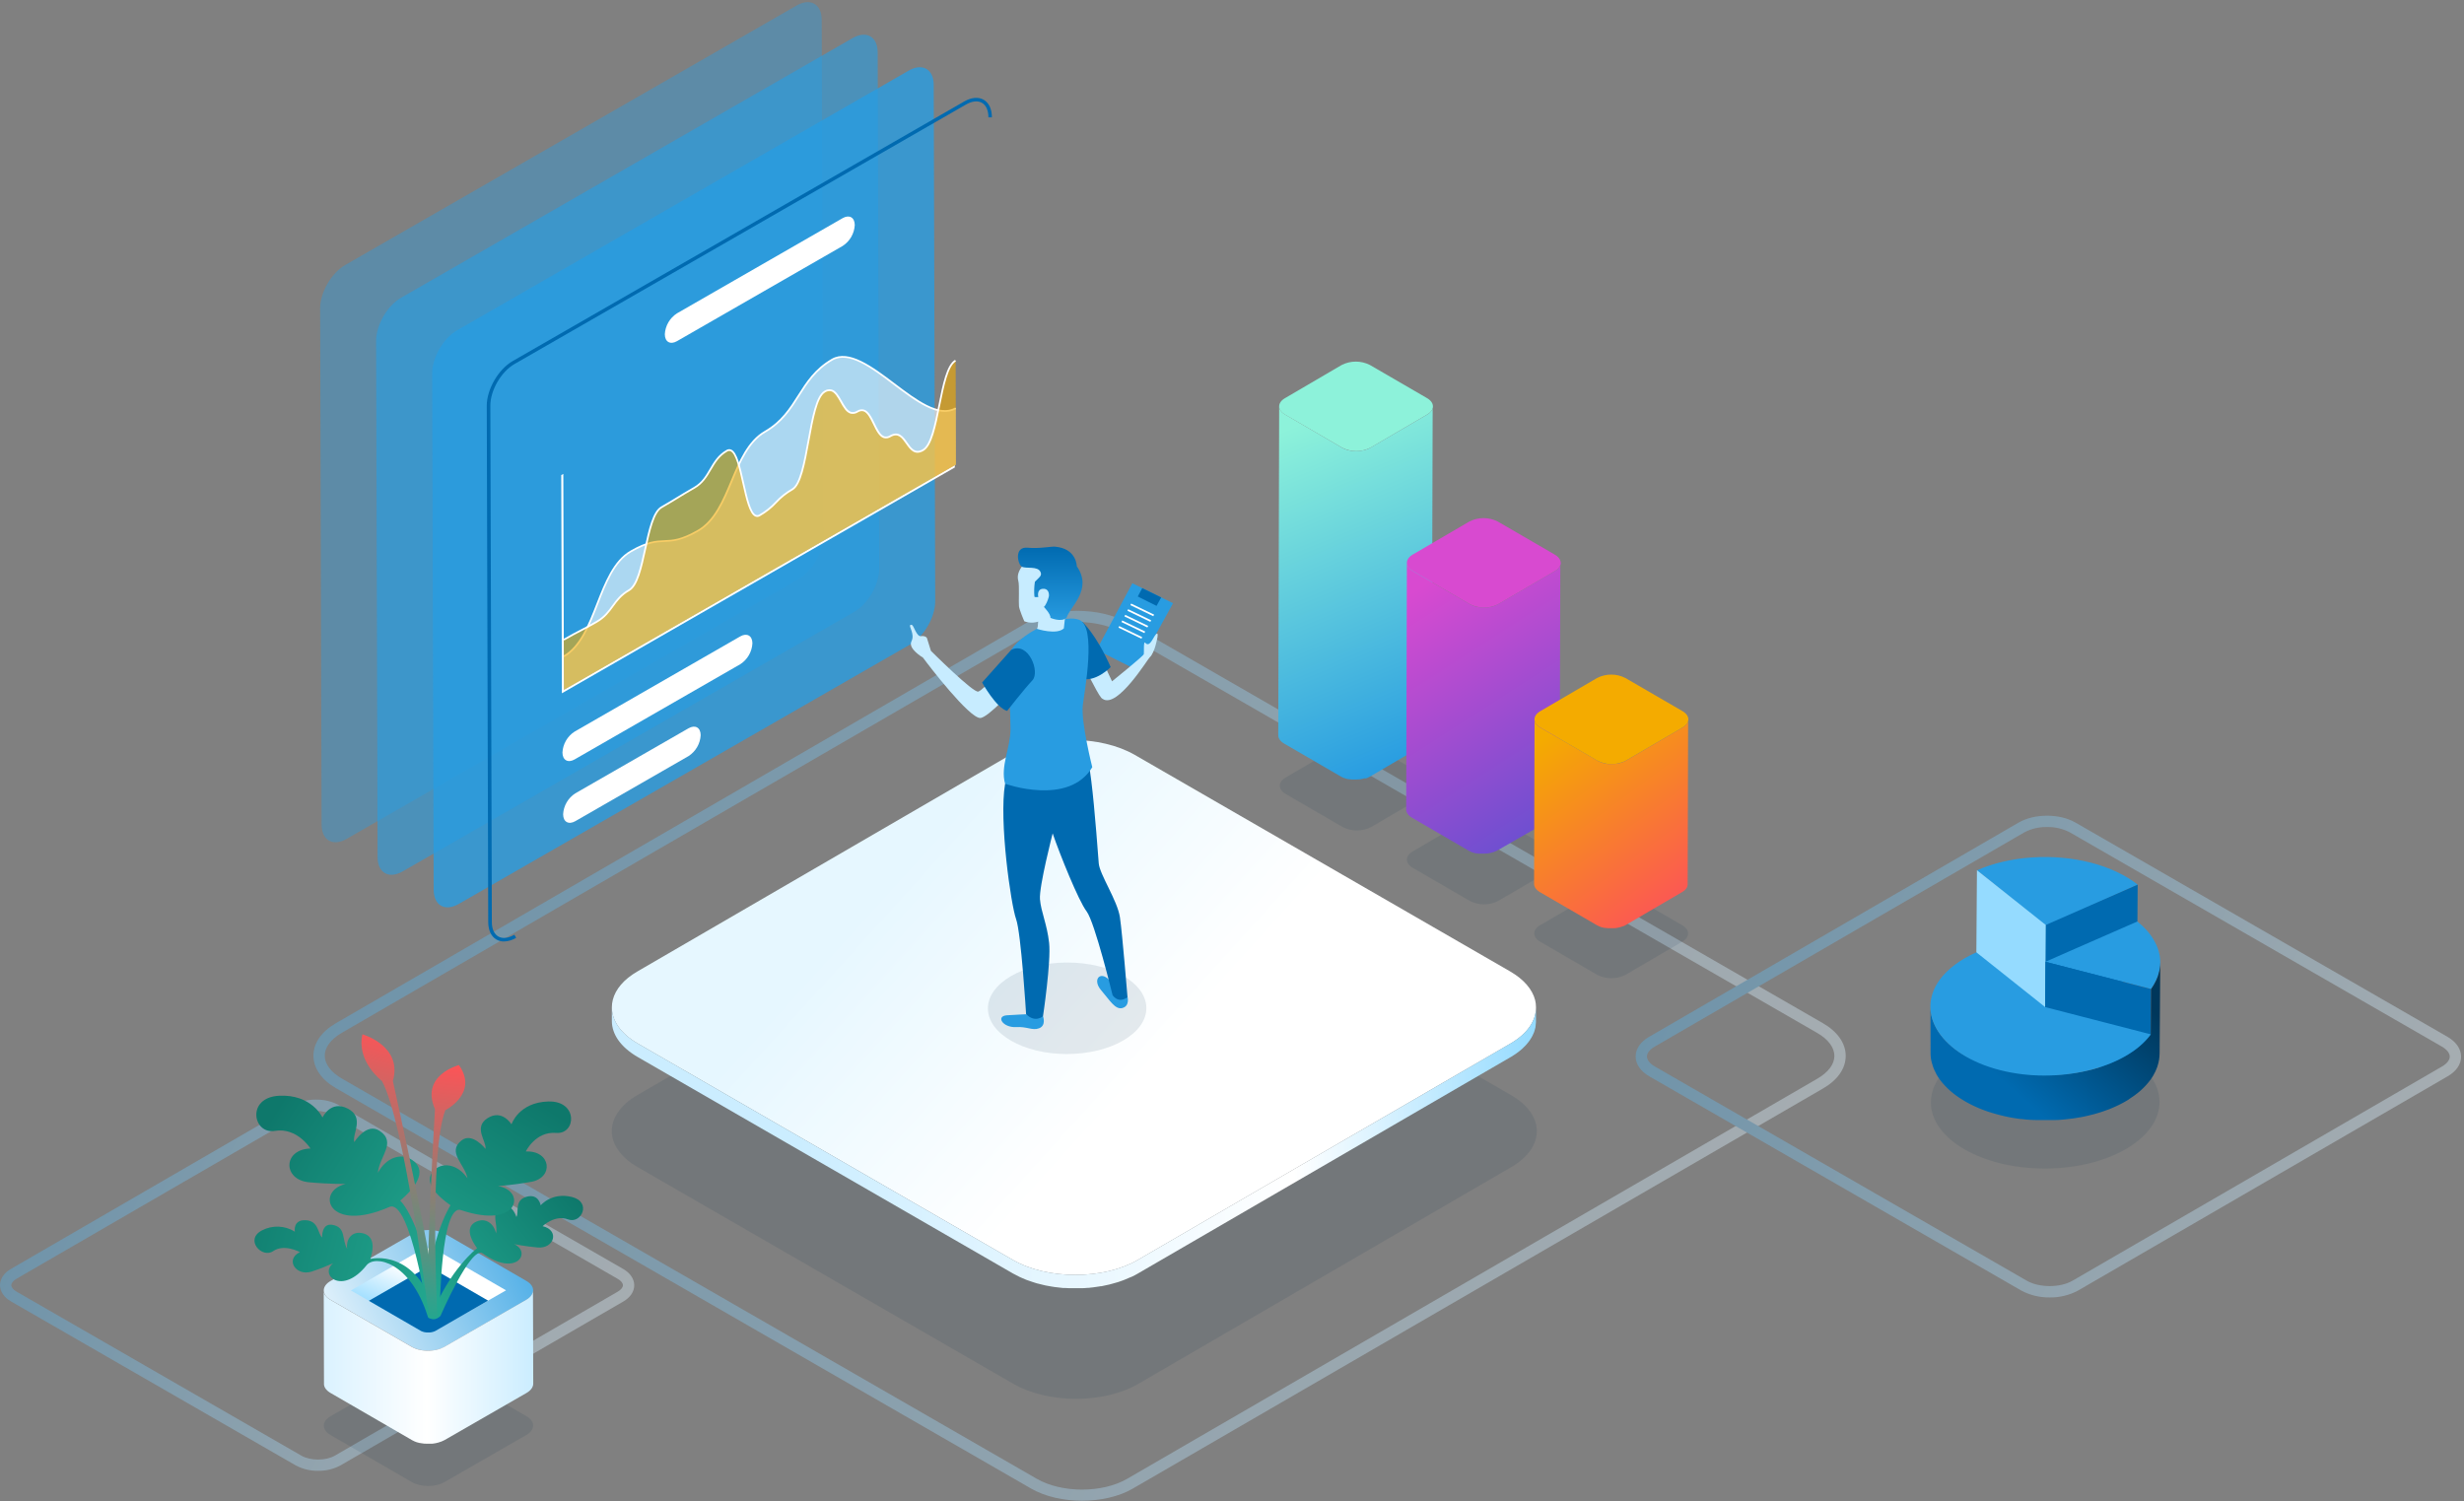 <?xml version="1.0" encoding="UTF-8"?>
<svg width="586px" height="357px" viewBox="0 0 586 357" version="1.1" xmlns="http://www.w3.org/2000/svg" xmlns:xlink="http://www.w3.org/1999/xlink">
    <rect x="0" y="0" width="586" height="357" fill="#808080" stroke="none"/>
    <!-- Generator: sketchtool 60 (101010) - https://sketch.com -->
    <title>5BAFA27A-E2C3-4E37-A390-E9E70E3C72FA</title>
    <desc>Created with sketchtool.</desc>
    <defs>
        <linearGradient x1="118.787%" y1="69.545%" x2="-27.335%" y2="29.121%" id="linearGradient-1">
            <stop stop-color="#FFFFFF" offset="0%"></stop>
            <stop stop-color="#289CE1" offset="100%"></stop>
        </linearGradient>
        <linearGradient x1="118.787%" y1="69.737%" x2="-27.335%" y2="28.915%" id="linearGradient-2">
            <stop stop-color="#FFFFFF" offset="0%"></stop>
            <stop stop-color="#289CE1" offset="100%"></stop>
        </linearGradient>
        <linearGradient x1="118.787%" y1="69.852%" x2="-27.335%" y2="28.793%" id="linearGradient-3">
            <stop stop-color="#FFFFFF" offset="0%"></stop>
            <stop stop-color="#289CE1" offset="100%"></stop>
        </linearGradient>
        <linearGradient x1="8.435%" y1="27.126%" x2="61.349%" y2="55.325%" id="linearGradient-4">
            <stop stop-color="#E6F7FF" offset="0%"></stop>
            <stop stop-color="#E6F7FF" offset="31.714%"></stop>
            <stop stop-color="#FFFFFF" offset="100%"></stop>
        </linearGradient>
        <linearGradient x1="19.997%" y1="49.941%" x2="99.983%" y2="49.941%" id="linearGradient-5">
            <stop stop-color="#CBEDFF" offset="0%"></stop>
            <stop stop-color="#FFFFFF" offset="67.33%"></stop>
            <stop stop-color="#95DBFF" offset="100%"></stop>
        </linearGradient>
        <linearGradient x1="7.662%" y1="25.065%" x2="69.996%" y2="73.515%" id="linearGradient-6">
            <stop stop-color="#00375B" offset="0%"></stop>
            <stop stop-color="#006AB0" offset="100%"></stop>
        </linearGradient>
        <linearGradient x1="118.787%" y1="69.28%" x2="-27.335%" y2="29.403%" id="linearGradient-7">
            <stop stop-color="#FFFFFF" offset="0%"></stop>
            <stop stop-color="#289CE1" offset="100%"></stop>
        </linearGradient>
        <linearGradient x1="45.68%" y1="37.476%" x2="77.089%" y2="79.292%" id="linearGradient-8">
            <stop stop-color="#FFFFFF" offset="0%"></stop>
            <stop stop-color="#95DBFF" offset="100%"></stop>
        </linearGradient>
        <linearGradient x1="0%" y1="49.941%" x2="99.983%" y2="49.941%" id="linearGradient-9">
            <stop stop-color="#CBEDFF" offset="0%"></stop>
            <stop stop-color="#FFFFFF" offset="50.864%"></stop>
            <stop stop-color="#DAF2FF" offset="100%"></stop>
        </linearGradient>
        <linearGradient x1="16.001%" y1="92.203%" x2="100.795%" y2="28.545%" id="linearGradient-10">
            <stop stop-color="#22A78F" offset="0%"></stop>
            <stop stop-color="#0E786B" offset="100%"></stop>
        </linearGradient>
        <linearGradient x1="0%" y1="17.509%" x2="100%" y2="82.491%" id="linearGradient-11">
            <stop stop-color="#0E786B" offset="0%"></stop>
            <stop stop-color="#22A78F" offset="100%"></stop>
        </linearGradient>
        <linearGradient x1="0%" y1="62.297%" x2="124.7%" y2="43.748%" id="linearGradient-12">
            <stop stop-color="#22A78F" offset="0%"></stop>
            <stop stop-color="#0E786B" offset="100%"></stop>
        </linearGradient>
        <linearGradient x1="27.27%" y1="0%" x2="72.73%" y2="100%" id="linearGradient-13">
            <stop stop-color="#0E786B" offset="0%"></stop>
            <stop stop-color="#22A78F" offset="100%"></stop>
        </linearGradient>
        <linearGradient x1="48.905%" y1="0%" x2="51.095%" y2="100%" id="linearGradient-14">
            <stop stop-color="#FC5457" offset="0%"></stop>
            <stop stop-color="#22A78F" offset="100%"></stop>
        </linearGradient>
        <linearGradient x1="46.348%" y1="0%" x2="53.652%" y2="100%" id="linearGradient-15">
            <stop stop-color="#FC5457" offset="0%"></stop>
            <stop stop-color="#22A78F" offset="100%"></stop>
        </linearGradient>
        <linearGradient x1="41.42%" y1="0%" x2="58.58%" y2="100%" id="linearGradient-16">
            <stop stop-color="#8DF2DA" offset="0%"></stop>
            <stop stop-color="#289CE1" offset="100%"></stop>
        </linearGradient>
        <linearGradient x1="33.752%" y1="0%" x2="67.964%" y2="100%" id="linearGradient-17">
            <stop stop-color="#D84AD0" offset="0%"></stop>
            <stop stop-color="#6C4FD0" offset="100%"></stop>
        </linearGradient>
        <linearGradient x1="22.724%" y1="0%" x2="77.276%" y2="100%" id="linearGradient-18">
            <stop stop-color="#F4AB00" offset="0%"></stop>
            <stop stop-color="#FC5457" offset="100%"></stop>
        </linearGradient>
        <linearGradient x1="51.213%" y1="100%" x2="51.213%" y2="0%" id="linearGradient-19">
            <stop stop-color="#289CE1" offset="0%"></stop>
            <stop stop-color="#006AB0" offset="100%"></stop>
        </linearGradient>
    </defs>
    <g id="Illustration-Audit" stroke="none" stroke-width="1" fill="none" fill-rule="evenodd">
        <g id="Sync-Homepage" transform="translate(-54, -1140)">
            <g id="How-We-Help" transform="translate(1, 1063)">
                <g id="illustration_homepage_2" transform="translate(53, 77)">
                    <g id="line" transform="translate(0, 145)" fill-rule="nonzero" opacity="0.4">
                        <g id="Group" transform="translate(74.376, 0)" fill="url(#linearGradient-1)">
                            <path d="M182.966,211.927 C178.583,211.927 174.211,210.966 170.858,209.039 L5.603,113.86 C2.101,111.841 0.17,109.077 0.165,106.081 C0.16,103.086 2.065,100.353 5.526,98.344 L169.705,3.165 C176.354,-0.688 187.215,-0.694 193.91,3.165 L359.139,98.339 C362.641,100.358 364.573,103.117 364.578,106.117 C364.583,109.118 362.678,111.851 359.217,113.86 L195.038,209.039 C191.716,210.966 187.344,211.927 182.966,211.927 Z M181.797,2.923 C177.909,2.923 174.021,3.776 171.07,5.492 L6.88,100.666 C4.305,102.172 2.858,104.093 2.858,106.076 C2.858,108.059 4.316,110.012 6.953,111.532 L172.208,206.712 C178.151,210.134 187.781,210.134 193.683,206.712 L357.862,111.532 C360.437,110.027 361.89,108.106 361.884,106.123 C361.879,104.139 360.427,102.182 357.795,100.666 L192.54,5.487 C189.569,3.776 185.675,2.923 181.797,2.923 Z" id="Shape"></path>
                        </g>
                        <g id="Group" transform="translate(388.827, 48.917)" fill="url(#linearGradient-2)">
                            <path d="M98.647,114.657 C96.279,114.696 93.94,114.128 91.854,113.007 L3.397,62.063 C1.337,60.871 0.173,59.196 0.173,57.362 C0.173,55.528 1.301,53.868 3.356,52.681 L91.231,1.732 C95.027,-0.467 100.985,-0.467 104.801,1.732 L193.254,52.676 C195.314,53.873 196.473,55.543 196.478,57.382 C196.483,59.222 195.35,60.871 193.295,62.063 L105.419,113.007 C103.342,114.129 101.009,114.697 98.647,114.657 Z M98.014,2.78 C96.126,2.738 94.259,3.178 92.591,4.059 L4.71,55.004 C3.536,55.682 2.866,56.545 2.866,57.357 C2.866,58.168 3.551,59.052 4.746,59.735 L93.198,110.68 C96.155,112.386 101.129,112.386 104.065,110.68 L191.941,59.735 C193.115,59.057 193.784,58.194 193.784,57.377 C193.784,56.56 193.099,55.687 191.904,54.999 L103.452,4.059 C101.776,3.179 99.903,2.738 98.009,2.78 L98.014,2.78 Z" id="Shape"></path>
                        </g>
                        <g id="Group" transform="translate(0, 116.147)" fill="url(#linearGradient-3)">
                            <path d="M75.665,88.665 C73.797,88.697 71.953,88.25 70.309,87.365 L2.627,48.386 C0.958,47.425 0,46.012 0,44.512 C0,43.012 0.942,41.615 2.575,40.659 L69.835,1.675 C72.827,-0.062 77.524,-0.062 80.531,1.675 L148.214,40.659 C149.882,41.62 150.835,43.028 150.84,44.533 C150.845,46.038 149.898,47.43 148.265,48.386 L81.005,87.365 C79.367,88.25 77.527,88.698 75.665,88.665 Z M75.191,3.083 C73.801,3.053 72.426,3.375 71.194,4.018 L3.945,42.981 C3.152,43.444 2.693,44.009 2.693,44.523 C2.693,45.036 3.162,45.607 3.971,46.064 L71.653,85.048 C73.831,86.302 77.493,86.302 79.651,85.048 L146.895,46.069 C147.688,45.607 148.147,45.041 148.147,44.528 C148.147,44.014 147.678,43.444 146.864,42.986 L79.187,4.002 C77.954,3.365 76.579,3.048 75.191,3.083 L75.191,3.083 Z" id="Shape"></path>
                        </g>
                    </g>
                    <g id="flat" transform="translate(145, 176)">
                        <path d="M214.303,84.42 C222.545,89.161 222.545,96.851 214.401,101.592 L125.697,153.139 C117.532,157.88 104.251,157.88 96.029,153.139 L6.697,101.612 C-1.545,96.872 -1.545,89.186 6.599,84.44 L95.329,32.944 C103.499,28.198 116.78,28.198 125.002,32.944 L214.303,84.42 Z" id="Path" fill="#002C48" opacity="0.1"></path>
                        <path d="M220.294,63.541 L220.294,63.768 C220.248,66.825 218.234,69.868 214.215,72.189 L125.568,123.665 C117.403,128.405 104.128,128.395 95.916,123.665 L6.697,72.189 C2.576,69.811 0.515,66.686 0.515,63.567 C0.515,62.961 0.594,62.357 0.747,61.77 C1.381,59.305 3.323,56.932 6.609,55.032 L95.257,3.557 C103.422,-1.179 116.687,-1.189 124.909,3.557 L214.138,55.032 C217.461,56.952 219.444,59.351 220.088,61.843 C220.228,62.398 220.297,62.969 220.294,63.541 Z" id="Path" fill="url(#linearGradient-4)"></path>
                        <path d="M214.215,72.189 L125.568,123.665 C117.403,128.405 104.128,128.395 95.916,123.665 L6.697,72.189 C2.576,69.811 0.515,66.686 0.515,63.567 L0.515,66.831 C0.515,69.96 2.576,73.033 6.697,75.417 L95.932,126.892 C96.447,127.175 96.962,127.438 97.477,127.69 C97.652,127.777 97.838,127.849 98.018,127.932 C98.327,128.066 98.636,128.21 98.966,128.338 C99.012,128.338 99.079,128.38 99.136,128.405 L99.496,128.534 C99.908,128.689 100.336,128.833 100.769,128.966 C100.913,129.018 101.057,129.064 101.212,129.105 L101.511,129.203 C101.686,129.25 101.871,129.28 102.026,129.332 C102.458,129.44 102.896,129.553 103.329,129.651 L103.685,129.733 C103.855,129.775 104.03,129.79 104.2,129.826 L105.307,130.022 C105.462,130.022 105.606,130.078 105.761,130.094 C105.915,130.109 106.09,130.125 106.25,130.15 C106.6,130.197 106.945,130.233 107.28,130.269 L107.795,130.325 C107.95,130.325 108.11,130.325 108.264,130.325 C108.62,130.325 108.97,130.367 109.325,130.382 C109.506,130.382 109.681,130.382 109.866,130.382 L110.242,130.382 C110.629,130.382 111.01,130.382 111.396,130.382 C111.587,130.382 111.783,130.382 111.968,130.382 C112.154,130.382 112.19,130.382 112.303,130.382 C112.777,130.382 113.246,130.331 113.72,130.295 C113.915,130.295 114.106,130.295 114.292,130.253 L114.559,130.222 L114.987,130.176 C115.476,130.109 115.961,130.047 116.435,129.965 C116.553,129.965 116.677,129.934 116.795,129.908 L116.965,129.908 C117.192,129.857 117.418,129.8 117.64,129.759 L118.799,129.512 C119.077,129.445 119.35,129.368 119.623,129.286 C119.984,129.188 120.345,129.095 120.7,128.982 L120.932,128.915 C121.359,128.781 121.787,128.627 122.204,128.467 C122.263,128.439 122.323,128.415 122.385,128.395 C122.843,128.215 123.286,128.024 123.729,127.824 L124.152,127.659 C124.636,127.436 125.109,127.188 125.568,126.918 L214.221,75.442 L214.478,75.298 C214.854,75.072 215.21,74.83 215.55,74.598 L215.715,74.475 C216.101,74.197 216.467,73.914 216.796,73.625 C216.845,73.579 216.897,73.536 216.951,73.497 C217.002,73.44 217.08,73.383 217.131,73.332 C217.399,73.085 217.646,72.817 217.888,72.57 L218.028,72.41 C218.162,72.246 218.311,72.096 218.429,71.932 C218.548,71.767 218.625,71.674 218.713,71.546 C218.744,71.499 218.785,71.458 218.816,71.412 C218.983,71.177 219.136,70.933 219.274,70.681 C219.326,70.599 219.362,70.516 219.403,70.439 C219.444,70.362 219.46,70.331 219.485,70.285 C219.614,70.022 219.733,69.77 219.841,69.487 C219.841,69.425 219.877,69.358 219.903,69.296 L219.949,69.152 C220.04,68.877 220.116,68.597 220.176,68.313 L220.176,68.143 C220.176,68.097 220.176,68.05 220.202,67.994 C220.249,67.701 220.278,67.405 220.289,67.108 L220.289,63.793 C220.248,66.825 218.218,69.868 214.215,72.189 Z" id="Path" fill="url(#linearGradient-5)"></path>
                    </g>
                    <g id="graph2-copy" transform="translate(486.266, 241.326) scale(-1, 1) translate(-486.266, -241.326) translate(458.766, 203.826)">
                        <g id="Group" opacity="0.1" transform="translate(0, 42.253)" fill="#002C48">
                            <ellipse id="Oval" transform="translate(27.364, 16.065) rotate(-89.84) translate(-27.364, -16.065) " cx="27.364" cy="16.065" rx="15.78" ry="27.189"></ellipse>
                        </g>
                        <g id="Group" transform="translate(5.371, 0)">
                            <path d="M38.228,3.159 L21.858,16.435 L0.005,6.563 C2.836,4.344 6.639,2.508 11.117,1.351 C20.072,-0.96 30.431,-0.272 38.228,3.159 Z" id="Path" fill="#289CE1"></path>
                            <polygon id="Path" fill="#95DBFF" points="38.228 3.147 38.385 24.776 21.641 38.087 21.641 16.337"></polygon>
                            <polygon id="Path" fill="#006AB0" points="21.858 16.163 22.016 37.787 0.159 28.203 0.002 6.575"></polygon>
                        </g>
                        <g id="Group" transform="translate(0, 15.253)">
                            <path d="M27.304,9.669 L2.195,16.149 C1.971,15.822 1.746,15.49 1.541,15.154 C1.478,15.051 1.435,14.945 1.372,14.842 C1.242,14.605 1.112,14.372 1.001,14.139 L0.883,13.855 C0.777,13.606 0.666,13.357 0.575,13.105 C0.552,13.049 0.544,12.99 0.52,12.931 C-0.032,11.303 -0.145,9.558 0.193,7.872 C0.213,7.778 0.244,7.679 0.268,7.58 C0.307,7.398 0.355,7.221 0.406,7.039 C0.457,6.857 0.512,6.703 0.572,6.534 C0.607,6.435 0.642,6.332 0.682,6.234 C1.395,4.468 2.469,2.871 3.835,1.546 L4.229,1.151 C4.34,1.045 4.458,0.938 4.58,0.831 C4.864,0.579 5.148,0.326 5.455,0.085 L21.833,7.256 L27.304,9.669 Z" id="Path" fill="#289CE1"></path>
                            <polygon id="Path" fill="#006AB0" points="27.304 9.673 27.461 31.297 2.353 37.774 2.195 16.149"></polygon>
                        </g>
                        <g id="Group" transform="translate(0, 22.509)">
                            <path d="M54.651,12.937 C54.651,13.004 54.651,13.067 54.651,13.134 C54.651,13.201 54.651,13.328 54.651,13.426 C54.651,13.45 54.651,13.478 54.651,13.501 C54.651,13.62 54.651,13.742 54.627,13.861 L54.627,13.948 C54.627,14.042 54.608,14.137 54.596,14.232 L54.596,14.335 C54.596,14.445 54.564,14.556 54.545,14.666 C54.545,14.666 54.545,14.666 54.545,14.698 C54.525,14.816 54.501,14.939 54.474,15.057 L54.45,15.16 C54.43,15.255 54.407,15.345 54.383,15.44 L54.359,15.531 C54.328,15.654 54.296,15.772 54.261,15.89 L54.237,15.954 L54.143,16.25 L54.107,16.352 L53.977,16.704 L53.977,16.704 C53.93,16.828 53.878,16.95 53.823,17.071 L53.784,17.166 C53.737,17.273 53.685,17.375 53.638,17.478 C53.627,17.498 53.618,17.519 53.61,17.541 C53.551,17.66 53.488,17.778 53.425,17.896 C53.409,17.923 53.395,17.951 53.382,17.979 C53.311,18.11 53.24,18.236 53.165,18.374 C53.164,18.384 53.164,18.393 53.165,18.402 C53.086,18.532 53.007,18.663 52.921,18.797 L52.869,18.884 C52.783,19.01 52.7,19.14 52.609,19.279 L52.566,19.338 C52.483,19.456 52.4,19.575 52.31,19.689 L52.258,19.76 L52.164,19.883 L52.053,20.021 C52.022,20.064 51.986,20.104 51.955,20.143 C51.923,20.183 51.88,20.238 51.841,20.282 L51.738,20.404 L51.62,20.542 L51.513,20.665 L51.391,20.799 L51.281,20.917 L51.155,21.052 L51.04,21.17 L50.914,21.304 L50.796,21.423 L50.662,21.553 L50.54,21.672 L50.426,21.778 L50.031,22.146 L49.956,22.213 C49.815,22.339 49.669,22.461 49.519,22.608 L49.519,22.608 C49.369,22.73 49.219,22.852 49.066,22.971 L48.995,23.026 L48.53,23.374 L48.439,23.441 C48.281,23.555 48.12,23.67 47.954,23.78 L47.883,23.828 C47.718,23.942 47.552,24.053 47.379,24.163 L47.347,24.163 L46.815,24.495 C46.784,24.516 46.751,24.534 46.716,24.55 C46.543,24.657 46.366,24.76 46.184,24.862 L46.035,24.945 L45.826,25.064 L45.648,25.159 L45.329,25.273 L45.152,25.364 L44.931,25.478 L44.754,25.569 L44.541,25.668 L44.363,25.755 L44.131,25.865 L43.949,25.948 L43.705,26.059 L43.528,26.138 L43.264,26.252 L43.102,26.323 L42.798,26.45 C42.754,26.466 42.711,26.484 42.668,26.505 L42.18,26.699 L42.034,26.754 L41.675,26.888 L41.502,26.951 L41.151,27.078 L40.985,27.133 L40.508,27.295 L40.469,27.295 L39.945,27.461 L39.783,27.512 L39.389,27.627 L39.2,27.678 L38.806,27.789 L38.632,27.836 L38.08,27.982 L37.383,28.156 L37.15,28.207 L36.677,28.318 L36.445,28.365 L35.837,28.491 L35.609,28.539 L34.821,28.685 L34.777,28.685 L34.013,28.807 L33.772,28.843 L33.149,28.93 L32.932,28.957 L32.42,29.021 L32.211,29.044 L31.494,29.119 L31.356,29.119 L30.784,29.222 L30.532,29.222 L30.063,29.254 L29.756,29.254 L29.381,29.273 L29.07,29.273 L28.676,29.273 L28.36,29.273 L27.966,29.273 L26.33,29.273 L25.975,29.273 L25.66,29.273 L25.305,29.273 L24.99,29.273 L24.635,29.254 L24.32,29.254 L23.957,29.226 L23.65,29.222 L23.283,29.194 L22.984,29.167 L22.59,29.127 L22.302,29.1 L21.908,29.056 L21.636,29.025 L21.041,28.946 L20.958,28.946 L20.288,28.847 L20.079,28.815 L19.622,28.736 L19.365,28.693 L18.971,28.618 L18.727,28.57 L18.254,28.48 L18.002,28.424 L17.529,28.322 L17.304,28.27 L16.693,28.128 L16.618,28.128 L15.94,27.954 L15.786,27.911 L15.116,27.721 L14.939,27.67 C14.683,27.595 14.43,27.516 14.178,27.433 L14.036,27.39 L13.402,27.129 L13.228,27.07 C12.98,26.983 12.735,26.892 12.495,26.801 L12.022,26.62 L11.939,26.588 L11.545,26.422 L11.395,26.359 L11.033,26.205 L10.91,26.15 L10.441,25.94 L10.347,25.897 L9.972,25.719 L9.834,25.652 L9.48,25.474 L9.373,25.419 C9.223,25.344 9.074,25.269 8.928,25.19 L8.829,25.135 L8.486,24.949 L8.352,24.874 L8.017,24.677 L7.923,24.622 C7.781,24.543 7.643,24.456 7.529,24.373 L7.43,24.31 L7.115,24.108 L6.989,24.029 L6.665,23.812 L6.586,23.761 L6.192,23.488 L6.094,23.417 L5.806,23.208 C5.77,23.177 5.731,23.148 5.692,23.121 L5.388,22.88 L5.325,22.833 L4.974,22.54 L4.88,22.461 L4.624,22.24 L4.521,22.146 L4.229,21.881 L4.19,21.841 L3.871,21.533 L3.784,21.447 L3.555,21.21 L3.465,21.115 L3.189,20.815 L3.153,20.791 C3.059,20.684 2.964,20.574 2.873,20.463 L2.795,20.369 L2.594,20.139 L2.515,20.041 C2.436,19.934 2.353,19.828 2.274,19.717 L2.195,8.913 C1.971,8.565 1.746,8.233 1.541,7.898 C1.478,7.795 1.435,7.689 1.372,7.586 C1.242,7.349 1.112,7.116 1.001,6.883 L0.883,6.599 C0.777,6.35 0.666,6.101 0.575,5.848 C0.552,5.793 0.544,5.734 0.52,5.675 C0.27,4.927 0.109,4.153 0.039,3.368 C0.016,3.108 0.004,2.851 -6.38378239e-16,2.579 L0.158,24.207 C0.169,25.256 0.345,26.296 0.678,27.291 C0.702,27.346 0.709,27.405 0.733,27.465 C0.824,27.717 0.93,27.966 1.041,28.215 C1.08,28.306 1.115,28.405 1.159,28.495 C1.269,28.732 1.399,28.965 1.529,29.198 C1.592,29.305 1.636,29.408 1.699,29.514 C1.762,29.621 1.904,29.846 2.014,30.012 C2.125,30.178 2.235,30.343 2.353,30.505 L2.365,30.505 L2.605,30.825 L2.684,30.924 L2.885,31.173 L2.964,31.268 C3.055,31.378 3.149,31.489 3.244,31.595 L3.264,31.619 C3.354,31.722 3.445,31.82 3.54,31.919 L3.63,32.014 L3.859,32.251 L3.946,32.338 C4.048,32.446 4.154,32.548 4.265,32.646 L4.304,32.685 L4.596,32.954 L4.698,33.045 L4.955,33.27 L5.049,33.349 C5.164,33.447 5.282,33.542 5.4,33.637 L5.459,33.684 L5.771,33.925 L5.881,34.012 L6.169,34.225 L6.267,34.296 C6.393,34.387 6.519,34.478 6.661,34.565 L6.74,34.616 L7.063,34.833 L7.186,34.916 L7.489,35.145 L7.584,35.205 L8.002,35.457 L8.092,35.513 L8.431,35.706 L8.565,35.781 L8.912,35.971 L9.007,36.022 L9.452,36.255 L9.559,36.31 L9.909,36.484 L10.051,36.551 L10.426,36.729 L10.52,36.772 L10.989,36.982 L11.108,37.037 L11.474,37.191 L11.624,37.254 L12.018,37.42 L12.097,37.452 L12.531,37.621 L12.57,37.621 C12.81,37.716 13.055,37.803 13.303,37.89 L13.477,37.949 L14.123,38.166 L14.261,38.214 L15.026,38.447 L15.203,38.498 C15.428,38.565 15.648,38.628 15.873,38.688 L15.976,38.719 L16.027,38.719 L16.705,38.893 L16.78,38.913 L17.391,39.059 L17.615,39.106 L18.088,39.213 L18.341,39.264 L18.813,39.359 L18.971,39.39 L19.058,39.39 L19.452,39.462 L19.708,39.509 L20.165,39.584 L20.374,39.616 L21.044,39.714 L21.135,39.714 L21.718,39.793 L21.758,39.793 L21.994,39.821 L22.389,39.864 L22.676,39.896 L23.051,39.931 L23.35,39.959 L23.717,39.991 L24.02,40.014 L24.387,40.038 L24.482,40.038 L24.702,40.038 L25.057,40.058 L25.372,40.058 L25.727,40.058 L26.042,40.058 L26.397,40.058 L26.717,40.058 L28.072,40.058 L28.467,40.058 L28.782,40.058 L29.176,40.058 L29.487,40.058 L29.882,40.038 L30.083,40.038 L30.185,40.038 L30.654,40.006 L30.906,40.006 C31.104,40.006 31.301,39.975 31.494,39.959 L31.628,39.959 L32.322,39.884 L32.527,39.86 L33.043,39.801 L33.118,39.801 L33.26,39.801 L33.882,39.714 L34.119,39.679 L34.907,39.556 L34.947,39.556 C35.215,39.513 35.483,39.462 35.735,39.41 L35.964,39.363 L36.571,39.24 L36.716,39.209 L36.803,39.189 L37.28,39.082 L37.509,39.027 C37.741,38.972 37.974,38.917 38.206,38.853 L38.758,38.707 L38.928,38.66 L39.322,38.553 L39.511,38.498 L39.905,38.383 L40.067,38.332 L40.591,38.166 L40.631,38.166 L41.107,38.004 L41.269,37.945 L41.624,37.819 L41.797,37.756 L42.156,37.621 L42.302,37.566 L42.791,37.373 L42.791,37.373 L42.905,37.325 L43.216,37.195 L43.378,37.124 L43.642,37.009 L43.815,36.934 L44.064,36.82 L44.241,36.737 L44.474,36.626 L44.655,36.539 L44.884,36.429 L45.061,36.338 L45.282,36.227 L45.459,36.133 L45.672,36.018 L45.845,35.927 L46.058,35.809 L46.165,35.75 L46.208,35.726 C46.389,35.623 46.567,35.521 46.74,35.414 L46.839,35.355 C47.016,35.248 47.197,35.137 47.371,35.023 L47.402,35.003 L47.907,34.671 L47.978,34.624 L48.463,34.281 L48.553,34.213 L49.018,33.866 L49.085,33.811 C49.239,33.692 49.393,33.57 49.539,33.447 L49.539,33.447 C49.688,33.325 49.834,33.199 49.976,33.072 L50.051,33.009 C50.189,32.887 50.323,32.764 50.445,32.638 L50.481,32.606 L50.56,32.531 L50.682,32.413 L50.816,32.282 L50.934,32.164 L51.06,32.034 L51.174,31.911 L51.301,31.781 C51.336,31.737 51.375,31.698 51.411,31.658 C51.446,31.619 51.494,31.568 51.533,31.524 L51.64,31.402 L51.758,31.268 C51.79,31.225 51.824,31.184 51.86,31.145 C51.9,31.098 51.935,31.05 51.975,31.007 C52.014,30.963 52.042,30.924 52.073,30.884 L52.184,30.742 L52.278,30.62 C52.287,30.612 52.294,30.603 52.298,30.592 L52.329,30.553 L52.586,30.197 L52.629,30.138 C52.72,30.012 52.802,29.885 52.889,29.743 L52.94,29.66 C53.027,29.53 53.106,29.396 53.185,29.265 L53.185,29.238 C53.258,29.111 53.329,28.98 53.398,28.843 C53.408,28.827 53.417,28.809 53.425,28.792 C53.426,28.781 53.426,28.77 53.425,28.76 C53.488,28.642 53.547,28.519 53.606,28.401 L53.638,28.341 C53.685,28.239 53.737,28.132 53.78,28.029 C53.796,27.997 53.81,27.964 53.823,27.931 C53.878,27.808 53.93,27.69 53.977,27.567 L53.977,27.544 C54.02,27.425 54.064,27.311 54.103,27.192 C54.111,27.177 54.118,27.161 54.123,27.145 C54.123,27.145 54.123,27.109 54.123,27.094 L54.217,26.797 C54.226,26.776 54.232,26.753 54.237,26.73 C54.277,26.612 54.308,26.493 54.34,26.375 L54.363,26.28 C54.387,26.189 54.411,26.094 54.43,26 L54.454,25.901 C54.481,25.779 54.505,25.66 54.525,25.538 L54.525,25.538 C54.523,25.53 54.523,25.522 54.525,25.514 C54.525,25.403 54.56,25.293 54.576,25.182 L54.576,25.076 C54.576,24.981 54.6,24.89 54.608,24.795 L54.608,24.704 L54.631,24.345 C54.631,24.321 54.631,24.294 54.631,24.27 C54.631,24.171 54.631,24.077 54.631,23.978 L54.631,23.78 L54.651,12.937 Z" id="Path" fill="url(#linearGradient-6)"></path>
                            <path d="M52.475,6.713 C58.388,14.84 51.955,24.606 38.183,28.16 C24.411,31.714 8.155,27.792 2.263,19.666 L27.367,13.189 L43.74,0.158 C47.576,1.876 50.591,4.127 52.475,6.713 Z" id="Path" fill="#289CE1"></path>
                        </g>
                    </g>
                    <g id="plant2" transform="translate(99.5, 300) scale(-1, 1) translate(-99.5, -300) translate(60, 246)">
                        <path d="M60.389,58.667 C62.525,59.894 62.538,61.892 60.413,63.122 L41.037,74.336 C38.915,75.566 35.452,75.566 33.313,74.336 L13.811,63.122 C11.672,61.892 11.662,59.894 13.787,58.667 L33.163,47.453 C35.285,46.226 38.744,46.223 40.887,47.453 L60.389,58.667 Z" id="Path" fill="url(#linearGradient-7)"></path>
                        <path d="M55.541,60.91 L51.273,63.374 L38.84,70.574 C38.319,70.815 37.749,70.931 37.175,70.914 C36.596,70.938 36.02,70.821 35.496,70.574 L22.917,63.333 L18.652,60.886 L35.37,51.211 C36.439,50.763 37.645,50.763 38.714,51.211 L55.541,60.91 Z" id="Path" fill="url(#linearGradient-8)"></path>
                        <path d="M51.273,63.374 L38.84,70.574 C38.319,70.815 37.749,70.931 37.175,70.914 C36.596,70.938 36.02,70.821 35.496,70.574 L22.917,63.333 L35.353,56.135 C36.422,55.687 37.628,55.687 38.697,56.135 L51.273,63.374 Z" id="Path" fill="#006AB0"></path>
                        <g id="Group" opacity="0.1" transform="translate(11.941, 78.499)" fill="#002C48">
                            <path d="M48.448,12.332 C50.583,13.562 50.597,15.56 48.471,16.791 L29.096,28.005 C26.974,29.235 23.511,29.235 21.372,28.005 L1.87,16.791 C-0.27,15.557 -0.28,13.562 1.846,12.332 L21.221,1.118 C23.344,-0.112 26.803,-0.112 28.946,1.118 L48.448,12.332 Z" id="Path"></path>
                        </g>
                        <path d="M62.013,61.07 C62.016,61.126 62.016,61.183 62.013,61.24 C62.013,61.287 61.989,61.335 61.975,61.379 C61.962,61.423 61.948,61.488 61.931,61.542 C61.914,61.596 61.894,61.63 61.873,61.674 C61.85,61.733 61.824,61.789 61.795,61.844 C61.771,61.885 61.747,61.926 61.72,61.967 C61.692,62.008 61.638,62.092 61.593,62.154 L61.505,62.266 C61.432,62.353 61.354,62.435 61.273,62.514 L61.18,62.602 L61.017,62.738 L60.863,62.86 C60.802,62.905 60.734,62.945 60.669,62.99 L60.461,63.122 L41.082,74.336 C40.916,74.433 40.745,74.519 40.57,74.595 L40.413,74.663 C40.273,74.72 40.13,74.775 39.986,74.822 L39.826,74.877 C39.734,74.907 39.642,74.931 39.546,74.958 L39.331,75.016 L39.031,75.08 L38.823,75.121 C38.618,75.155 38.41,75.186 38.202,75.206 L38.007,75.223 C37.885,75.223 37.762,75.244 37.639,75.247 L37.4,75.247 L37.103,75.247 L36.851,75.247 L36.575,75.23 L36.322,75.21 L36.049,75.179 L35.803,75.145 C35.708,75.131 35.612,75.114 35.517,75.094 L35.288,75.05 L34.947,74.965 L34.763,74.917 C34.562,74.86 34.367,74.792 34.176,74.72 L34.098,74.686 C33.844,74.59 33.598,74.477 33.361,74.346 L13.855,63.132 C12.781,62.514 12.242,61.702 12.245,60.889 L12.18,83.06 C12.18,83.872 12.716,84.684 13.794,85.302 L33.296,96.517 C33.535,96.646 33.782,96.759 34.036,96.856 L34.084,96.877 L34.115,96.877 C34.302,96.952 34.497,97.016 34.698,97.074 L34.746,97.091 L34.886,97.125 L35.227,97.206 L35.319,97.23 L35.455,97.254 L35.745,97.302 C35.784,97.31 35.822,97.317 35.861,97.322 L35.991,97.339 L36.261,97.369 L36.39,97.369 L36.513,97.369 L36.793,97.369 L36.929,97.369 L37.492,97.369 L37.578,97.369 L37.949,97.346 C37.997,97.346 38.048,97.346 38.096,97.346 L38.144,97.346 C38.352,97.322 38.56,97.295 38.765,97.257 L38.796,97.257 L38.97,97.22 L39.236,97.189 L39.454,97.132 L39.734,97.053 L39.795,97.053 L39.891,97.016 C40.038,96.965 40.181,96.914 40.317,96.856 L40.474,96.788 C40.651,96.712 40.823,96.626 40.989,96.53 L60.389,85.296 L60.457,85.258 L60.597,85.163 C60.665,85.122 60.73,85.078 60.792,85.034 L60.945,84.912 C61.003,84.867 61.061,84.823 61.112,84.776 L61.146,84.748 L61.201,84.687 C61.284,84.61 61.361,84.527 61.433,84.439 C61.452,84.423 61.469,84.405 61.484,84.385 L61.522,84.33 C61.569,84.269 61.61,84.205 61.651,84.14 C61.692,84.076 61.689,84.089 61.702,84.062 C61.711,84.049 61.717,84.035 61.723,84.021 C61.754,83.963 61.778,83.906 61.805,83.851 C61.832,83.797 61.836,83.783 61.849,83.753 L61.849,83.719 C61.868,83.665 61.884,83.611 61.897,83.556 C61.897,83.518 61.921,83.481 61.928,83.444 C61.934,83.406 61.928,83.444 61.928,83.416 C61.928,83.389 61.928,83.301 61.948,83.243 C61.969,83.185 61.948,83.172 61.948,83.134 L61.948,83.083 L62.01,60.913 C62.014,60.965 62.015,61.017 62.013,61.07 L62.013,61.07 Z" id="Path" fill="url(#linearGradient-9)"></path>
                        <path d="M34.19,66.85 C34.19,66.85 35.459,68.576 37.158,67.288 C37.158,67.288 41.385,38.869 46.404,41.061 C61.041,47.453 64.029,37.323 56.81,35.583 C56.81,35.583 60.713,35.637 65.531,35.182 C71.774,34.597 71.774,27.366 65.162,27.155 C65.162,27.155 68.332,22.082 73.63,22.965 C78.86,23.839 80.471,15.041 72.671,14.612 C64.872,14.184 62.3,19.781 62.3,19.781 C62.3,19.781 60.362,15.55 56.274,17.671 C52.187,19.791 55.305,23.686 54.742,25.623 C54.742,25.623 51.842,20.909 48.744,22.941 C44.555,25.691 48.857,29.16 49.116,32.922 C47.12,29.201 43.681,28.345 41.436,29.612 C38.222,31.423 38.154,34.71 43.825,39.559 C43.825,39.559 39.052,43.382 34.19,66.85 Z" id="Path" fill="url(#linearGradient-10)"></path>
                        <path d="M36.336,66.945 C36.336,66.945 35.384,68.124 34.19,66.85 C34.19,66.85 26.95,50.124 24.207,52.095 C16.209,57.834 12.504,51.843 16.701,49.906 C16.701,49.906 14.272,50.403 11.174,50.691 C7.165,51.069 5.861,46.556 9.959,45.628 C9.959,45.628 7.056,42.831 3.9,44.014 C0.744,45.196 -1.812,39.871 2.996,38.682 C7.803,37.493 10.413,40.677 10.413,40.677 C10.413,40.677 10.856,37.799 13.797,38.638 C16.738,39.477 15.503,42.291 16.186,43.436 C16.186,43.436 17.148,40.14 19.451,41.057 C22.569,42.277 20.505,44.959 21.027,47.344 C21.6,44.778 23.596,43.834 25.23,44.36 C27.571,45.112 28.209,47.164 25.537,50.868 C25.548,50.848 32.265,56.071 36.336,66.945 Z" id="Path" fill="url(#linearGradient-11)"></path>
                        <path d="M35.217,66.582 C35.217,66.582 36.82,68.508 37.315,66.959 C41.45,54.011 49.833,52.428 51.822,54.922 C57.622,62.191 63.176,57.23 59.771,54.446 C61.421,55.187 63.107,55.843 64.824,56.411 C68.56,57.648 71.307,53.58 67.677,51.799 C67.677,51.799 71.399,49.736 74.046,51.565 C76.694,53.393 80.921,48.819 76.687,46.624 C74.215,45.337 71.243,45.453 68.881,46.93 C68.881,46.93 69.403,44.061 66.298,44.211 C63.193,44.36 63.453,47.361 62.398,48.309 C62.398,48.309 62.562,44.928 60.044,45.295 C56.633,45.791 57.735,48.826 56.445,51.007 C56.742,48.411 55.131,47.065 53.374,47.215 C50.87,47.429 49.577,49.254 50.921,53.417 C50.942,53.427 40.017,50.586 35.217,66.582 Z" id="Path" fill="url(#linearGradient-12)"></path>
                        <path d="M37.209,66.174 C37.209,66.174 35.268,67.4 34.388,65.253 C34.388,65.253 34.145,40.187 29.365,41.805 C15.428,46.512 13.852,37.126 20.566,36.093 C20.566,36.093 17.035,35.855 12.719,35.094 C7.165,34.108 7.953,27.58 13.954,27.865 C13.954,27.865 11.651,23.047 6.762,23.448 C1.941,23.856 1.46,15.785 8.564,15.972 C15.667,16.159 17.359,21.409 17.359,21.409 C17.359,21.409 19.58,17.725 23.04,19.931 C26.499,22.136 23.248,25.446 23.541,27.24 C23.541,27.24 26.687,23.19 29.26,25.252 C32.743,28.046 28.468,30.866 27.816,34.247 C30.034,31.029 33.238,30.509 35.128,31.818 C37.83,33.69 37.516,36.674 31.863,40.653 C31.863,40.636 37.895,50.127 37.209,66.174 Z" id="Path" fill="url(#linearGradient-13)"></path>
                        <path d="M34.978,66.945 C34.978,66.945 37.004,28.243 33.094,18.048 C33.094,18.048 25.101,14.038 29.853,7.31 C29.853,7.31 39.103,9.688 35.551,17.817 C35.551,17.817 38.239,62.429 36.871,66.714 C36.312,68.478 34.978,66.945 34.978,66.945 Z" id="Path" fill="url(#linearGradient-14)"></path>
                        <path d="M37.346,64.515 C37.346,64.515 42.856,20.886 48.158,11.109 C48.158,11.109 54.299,6.491 52.801,0 C52.801,0 43.163,2.719 45.561,11.109 C45.561,11.109 34.732,59.731 35.496,64.121 C35.824,65.926 37.346,64.515 37.346,64.515 Z" id="Path" fill="url(#linearGradient-15)"></path>
                    </g>
                    <g id="graph1" transform="translate(304, 86)">
                        <path d="M35.37,8.678 C37.258,9.764 37.258,11.525 35.37,12.611 L21.933,20.473 C19.811,21.56 17.3,21.56 15.179,20.473 L1.633,12.606 C-0.255,11.525 -0.255,9.76 1.633,8.678 L15.07,0.816 C17.19,-0.271 19.7,-0.271 21.819,0.816 L35.37,8.678 Z" id="Path" fill="#8DF2DA"></path>
                        <g id="Group" opacity="0.1" transform="translate(0, 90.147)" fill="#002C48">
                            <path d="M35.521,8.763 C37.409,9.85 37.409,11.61 35.521,12.697 L22.084,20.558 C19.962,21.645 17.451,21.645 15.33,20.558 L1.779,12.697 C-0.109,11.61 -0.109,9.85 1.779,8.763 L15.217,0.901 C17.338,-0.185 19.849,-0.185 21.97,0.901 L35.521,8.763 Z" id="Path"></path>
                        </g>
                        <path d="M36.767,10.799 C36.767,10.851 36.767,10.898 36.767,10.951 C36.76,10.992 36.75,11.033 36.739,11.074 C36.739,11.121 36.739,11.169 36.696,11.216 L36.649,11.335 C36.649,11.382 36.606,11.434 36.578,11.482 C36.55,11.529 36.536,11.553 36.512,11.591 C36.488,11.629 36.441,11.7 36.404,11.757 C36.379,11.791 36.353,11.823 36.323,11.852 C36.261,11.929 36.193,12.002 36.12,12.07 L36.045,12.151 L35.898,12.27 L35.762,12.379 L35.592,12.493 L35.412,12.611 L21.933,20.473 C21.787,20.556 21.638,20.632 21.484,20.701 L21.347,20.762 L20.97,20.905 L20.833,20.952 L20.588,21.023 L20.399,21.071 C20.314,21.094 20.224,21.109 20.134,21.128 L19.955,21.166 C19.776,21.199 19.596,21.223 19.412,21.242 L19.242,21.242 L18.922,21.265 L18.232,21.265 L17.992,21.265 L17.77,21.265 L17.529,21.237 L17.322,21.208 L17.067,21.166 L16.868,21.123 L16.571,21.052 L16.406,21.004 C16.231,20.957 16.061,20.895 15.896,20.834 L15.83,20.805 C15.606,20.715 15.389,20.61 15.179,20.492 L1.633,12.606 C0.689,12.061 0.217,11.344 0.217,10.628 L0,88.881 C0,89.597 0.472,90.304 1.416,90.859 L14.962,98.726 C15.17,98.843 15.386,98.946 15.608,99.034 L15.651,99.034 L15.674,99.034 C15.84,99.1 16.009,99.157 16.189,99.21 L16.227,99.21 L16.349,99.238 L16.647,99.314 L16.727,99.314 L16.845,99.314 L17.1,99.361 L17.199,99.361 L17.312,99.361 L17.553,99.39 L17.666,99.39 L17.77,99.39 L18.011,99.39 L18.133,99.39 L18.7,99.39 L19.025,99.366 L19.153,99.366 L19.191,99.366 C19.375,99.366 19.559,99.323 19.733,99.29 L19.762,99.29 L19.917,99.257 L20.182,99.2 L20.366,99.148 C20.451,99.148 20.531,99.105 20.611,99.077 L20.668,99.077 L20.767,99.162 C20.899,99.119 21.022,99.072 21.145,99.02 L21.281,98.963 C21.437,98.892 21.588,98.816 21.753,98.735 L35.172,90.859 L35.228,90.826 L35.351,90.745 L35.526,90.627 L35.658,90.522 C35.709,90.484 35.757,90.443 35.804,90.399 L35.832,90.375 L35.884,90.323 C35.956,90.254 36.023,90.181 36.087,90.105 C36.099,90.087 36.113,90.071 36.13,90.057 L36.163,90.005 C36.205,89.953 36.238,89.896 36.276,89.839 L36.323,89.768 L36.323,89.735 C36.352,89.682 36.37,89.635 36.394,89.583 L36.437,89.497 C36.437,89.497 36.437,89.497 36.437,89.469 C36.437,89.44 36.465,89.369 36.479,89.322 C36.491,89.291 36.501,89.259 36.507,89.227 C36.505,89.218 36.505,89.208 36.507,89.198 C36.507,89.151 36.507,89.099 36.507,89.051 L36.507,88.952 L36.507,88.909 L36.724,10.656 C36.776,10.704 36.772,10.751 36.767,10.799 Z" id="Path" fill="url(#linearGradient-16)"></path>
                        <path d="M65.751,45.899 C67.639,46.986 67.639,48.746 65.775,49.833 L52.309,57.694 C50.189,58.781 47.68,58.781 45.56,57.694 L32.009,49.818 C30.122,48.732 30.122,46.972 32.009,45.885 L45.447,38.037 C47.568,36.951 50.079,36.951 52.201,38.037 L65.751,45.899 Z" id="Path" fill="#D84AD0"></path>
                        <g id="Group" opacity="0.1" transform="translate(30.587, 107.702)" fill="#002C48">
                            <path d="M35.164,8.778 C37.052,9.864 37.052,11.624 35.187,12.711 L21.722,20.573 C19.602,21.659 17.092,21.659 14.973,20.573 L1.422,12.711 C-0.466,11.624 -0.466,9.864 1.422,8.778 L14.883,0.911 C17.005,-0.173 19.515,-0.173 21.637,0.911 L35.164,8.778 Z" id="Path"></path>
                        </g>
                        <path d="M67.148,48.02 C67.148,48.068 67.148,48.12 67.148,48.172 C67.141,48.212 67.131,48.252 67.12,48.291 C67.108,48.34 67.094,48.389 67.077,48.438 C67.077,48.476 67.044,48.514 67.03,48.556 C67.016,48.599 66.988,48.656 66.959,48.703 C66.94,48.74 66.918,48.775 66.893,48.808 C66.86,48.865 66.822,48.922 66.785,48.979 C66.747,49.035 66.733,49.04 66.704,49.073 C66.642,49.151 66.574,49.224 66.501,49.292 L66.426,49.372 L66.28,49.491 L66.143,49.6 L65.973,49.714 L65.793,49.833 L52.309,57.694 C52.157,57.782 52,57.858 51.837,57.922 L51.7,57.984 L51.327,58.126 L51.191,58.174 L50.945,58.245 L50.756,58.292 L50.501,58.359 L50.322,58.397 C50.143,58.43 49.959,58.453 49.779,58.472 L49.609,58.472 L49.284,58.472 L48.614,58.472 L48.368,58.472 L48.146,58.472 L47.91,58.444 L47.698,58.416 L47.443,58.373 L47.245,58.33 L46.947,58.259 L46.787,58.216 C46.608,58.164 46.438,58.107 46.273,58.041 L46.206,58.012 C45.984,57.922 45.768,57.818 45.56,57.699 L32.009,49.818 C31.065,49.273 30.593,48.551 30.593,47.835 L30.424,106.526 C30.424,107.242 30.896,107.949 31.839,108.504 L45.395,116.385 C45.603,116.502 45.819,116.605 46.041,116.693 L46.079,116.693 L46.107,116.693 C46.273,116.76 46.442,116.817 46.617,116.869 L46.66,116.869 L46.782,116.897 L47.08,116.973 L47.16,116.973 L47.278,116.973 L47.533,117.016 L47.632,117.016 L47.745,117.016 L47.981,117.016 L48.094,117.016 L48.203,117.016 C48.283,117.016 48.363,117.016 48.448,117.016 L49.133,117.016 L49.458,116.992 L49.586,116.992 L49.628,116.992 C49.808,116.992 49.992,116.95 50.171,116.916 L50.171,116.916 L50.327,116.883 L50.591,116.826 L50.78,116.774 L51.025,116.703 L51.077,116.703 L51.162,116.67 C51.29,116.627 51.412,116.58 51.535,116.527 L51.672,116.47 C51.828,116.399 51.979,116.323 52.144,116.243 L65.605,108.519 L65.666,108.485 L65.789,108.4 L65.959,108.286 L66.077,108.177 L66.223,108.054 L66.251,108.03 L66.298,107.978 C66.37,107.908 66.438,107.836 66.501,107.759 L66.549,107.707 L66.582,107.66 C66.619,107.608 66.657,107.551 66.69,107.494 L66.737,107.423 C66.74,107.41 66.74,107.397 66.737,107.385 C66.766,107.337 66.785,107.285 66.808,107.237 C66.832,107.19 66.837,107.181 66.846,107.152 C66.845,107.141 66.845,107.13 66.846,107.119 C66.846,107.071 66.874,107.024 66.888,106.977 L66.917,106.882 L66.917,106.853 C66.919,106.803 66.919,106.752 66.917,106.701 C66.917,106.668 66.917,106.635 66.917,106.606 L66.917,106.564 L67.082,47.873 C67.157,47.92 67.153,47.973 67.148,48.02 Z" id="Path" fill="url(#linearGradient-17)"></path>
                        <path d="M96.118,83.121 C98.006,84.207 98.006,85.967 96.118,87.054 L82.657,94.916 C80.536,96.002 78.025,96.002 75.903,94.916 L62.353,87.054 C60.465,85.967 60.465,84.207 62.353,83.121 L75.818,75.259 C77.938,74.172 80.448,74.172 82.567,75.259 L96.118,83.121 Z" id="Path" fill="#F4AB00"></path>
                        <g id="Group" opacity="0.1" transform="translate(60.794, 125.257)" fill="#002C48">
                            <path d="M35.263,8.787 C37.151,9.874 37.151,11.634 35.263,12.72 L21.802,20.587 C19.682,21.671 17.173,21.671 15.053,20.587 L1.507,12.72 C-0.381,11.634 -0.381,9.874 1.483,8.787 L14.963,0.949 C17.083,-0.138 19.592,-0.138 21.712,0.949 L35.263,8.787 Z" id="Path"></path>
                        </g>
                        <path d="M97.515,85.241 C97.515,85.294 97.515,85.341 97.515,85.393 C97.515,85.446 97.491,85.474 97.482,85.517 C97.472,85.559 97.482,85.612 97.439,85.659 C97.397,85.706 97.411,85.735 97.392,85.778 C97.373,85.82 97.35,85.877 97.321,85.925 L97.26,86.034 C97.222,86.086 97.189,86.143 97.147,86.2 L97.071,86.295 C97.007,86.371 96.94,86.444 96.868,86.513 L96.788,86.594 L96.642,86.712 C96.6,86.751 96.556,86.788 96.51,86.821 L96.335,86.935 L96.156,87.054 L82.695,94.916 C82.549,95.001 82.398,95.077 82.223,95.148 L82.086,95.205 C81.968,95.257 81.841,95.305 81.713,95.347 L81.576,95.395 L81.331,95.466 L81.142,95.514 C81.055,95.538 80.967,95.557 80.878,95.57 L80.698,95.608 C80.519,95.642 80.34,95.665 80.156,95.684 L79.986,95.684 L79.665,95.708 L78.976,95.708 L78.735,95.708 L78.513,95.708 L78.272,95.684 L78.06,95.651 C77.975,95.651 77.89,95.623 77.81,95.608 C77.73,95.594 77.673,95.585 77.612,95.566 C77.511,95.547 77.412,95.523 77.314,95.495 L77.149,95.452 C76.975,95.4 76.805,95.343 76.639,95.276 L76.569,95.248 C76.346,95.16 76.13,95.055 75.922,94.935 L62.372,87.073 C61.428,86.527 60.956,85.811 60.956,85.094 L60.842,124.218 C60.842,124.935 61.314,125.642 62.258,126.197 L75.809,134.063 C76.017,134.18 76.233,134.283 76.455,134.372 L76.498,134.396 L76.521,134.396 C76.687,134.462 76.861,134.519 77.036,134.571 L77.074,134.571 L77.196,134.6 L77.494,134.675 L77.574,134.675 L77.692,134.675 L77.947,134.723 L78.046,134.723 L78.159,134.723 L78.4,134.751 L78.508,134.751 L78.617,134.751 L78.858,134.751 L78.98,134.751 L79.547,134.751 L79.868,134.751 L80,134.751 L80.042,134.751 C80.222,134.751 80.406,134.709 80.58,134.675 L80.609,134.675 L80.765,134.642 L81.029,134.585 L81.213,134.533 L81.463,134.462 L81.515,134.462 L81.595,134.429 C81.727,134.386 81.85,134.339 81.973,134.286 L82.124,134.272 C82.28,134.201 82.431,134.125 82.572,134.044 L96.033,126.178 L96.094,126.145 L96.217,126.059 L96.387,125.945 L96.519,125.841 L96.67,125.718 L96.698,125.694 C96.713,125.676 96.729,125.658 96.746,125.642 C96.817,125.573 96.885,125.5 96.949,125.424 L96.996,125.371 L97.024,125.324 C97.065,125.271 97.103,125.215 97.137,125.158 L97.185,125.087 C97.185,125.087 97.185,125.063 97.185,125.049 L97.255,124.902 C97.255,124.873 97.284,124.845 97.293,124.811 C97.303,124.778 97.293,124.811 97.293,124.783 C97.293,124.755 97.321,124.688 97.336,124.641 C97.342,124.608 97.352,124.576 97.364,124.546 L97.364,124.517 C97.364,124.465 97.364,124.418 97.364,124.365 C97.364,124.313 97.364,124.299 97.364,124.266 L97.364,124.228 L97.477,85.099 C97.529,85.147 97.52,85.194 97.515,85.241 Z" id="Path" fill="url(#linearGradient-18)"></path>
                    </g>
                    <g id="screen" transform="translate(76, 0)">
                        <g id="Group" opacity="0.4" fill="#289CE1">
                            <path d="M113.435,1.326 C116.728,-0.565 119.412,0.95 119.422,4.721 L119.773,127.541 C119.773,131.307 117.115,135.9 113.827,137.791 L6.472,199.499 C3.174,201.394 0.495,199.874 0.485,196.103 L0.139,73.314 C0.139,69.543 2.787,64.955 6.08,63.039 L113.435,1.326 Z" id="Path"></path>
                        </g>
                        <g id="Group" opacity="0.6" transform="translate(13.419, 8.22)" fill="#289CE1">
                            <path d="M113.332,0.848 C116.625,-1.043 119.303,0.473 119.319,4.244 L119.665,127.063 C119.665,130.834 117.012,135.422 113.719,137.313 L6.364,199.021 C3.071,200.917 0.392,199.396 0.382,195.625 L0.031,72.836 C0.031,69.065 2.679,64.477 5.977,62.586 L113.332,0.848 Z" id="Path"></path>
                        </g>
                        <g id="Group" opacity="0.8" transform="translate(26.323, 15.927)" fill="#289CE1">
                            <path d="M113.745,0.889 C117.032,-1.028 119.742,0.514 119.742,4.28 L120.093,127.099 C120.093,130.87 117.44,135.458 114.147,137.349 L6.792,199.057 C3.494,200.953 0.821,199.432 0.81,195.661 L0.459,72.872 C0.459,69.101 3.107,64.513 6.405,62.622 L113.745,0.889 Z" id="Path"></path>
                        </g>
                        <g id="Group" opacity="0.6" transform="translate(57.806, 84.771)" fill="#FFFFFF">
                            <path d="M64.108,0.755 C72.098,-3.838 85.492,16.918 93.481,12.325 L93.517,25.734 L0.31,79.304 L0.31,71.341 C8.294,66.748 8.253,50.975 16.243,46.382 C24.232,41.789 24.243,46.048 32.243,41.455 C40.243,36.862 40.191,22.492 48.181,17.899 C56.17,13.306 56.119,5.348 64.108,0.755 Z" id="Path"></path>
                        </g>
                        <path d="M58.199,156.291 L57.987,155.927 C61.92,153.671 63.923,148.528 65.863,143.555 C67.804,138.582 69.863,133.306 73.92,130.973 C77.977,128.641 80.021,128.564 82.013,128.481 C84.005,128.399 85.961,128.317 89.91,126.046 C93.858,123.775 95.855,118.997 97.796,114.363 C99.737,109.729 101.796,104.823 105.853,102.49 C109.801,100.219 111.814,97.055 113.755,93.988 C115.695,90.92 117.77,87.668 121.812,85.341 C125.853,83.014 131.417,87.129 136.728,91.146 C141.93,95.077 147.308,99.146 151.179,96.916 L151.386,97.281 C147.257,99.644 141.781,95.493 136.47,91.475 C131.267,87.545 125.889,83.481 122.018,85.706 C118.065,87.977 116.052,91.146 114.106,94.214 C112.16,97.281 110.095,100.533 106.054,102.855 C102.126,105.11 100.119,109.899 98.178,114.528 C96.237,119.157 94.178,124.073 90.121,126.385 C86.065,128.697 84.021,128.795 82.028,128.882 C80.036,128.97 78.08,129.047 74.132,131.317 C70.183,133.588 68.196,138.716 66.255,143.689 C64.315,148.662 62.255,153.959 58.199,156.291 Z" id="Path" fill="#FFFFFF"></path>
                        <polygon id="Path" fill="#FFFFFF" points="57.972 112.719 58.116 164.049 151.081 110.618 151.081 111.183 57.626 164.887 57.481 112.997"></polygon>
                        <g id="Group" opacity="0.6" transform="translate(57.806, 85.284)" fill="#F4AB00">
                            <path d="M62.343,7.85 C66.225,5.621 66.25,14.807 70.137,12.572 C74.023,10.337 74.054,20.648 77.935,18.413 C81.817,16.178 81.843,23.967 85.729,21.732 C89.615,19.497 89.564,2.682 93.471,0.447 L93.543,25.231 L0.31,78.801 L0.274,66.866 C4.16,64.636 4.16,64.868 8.041,62.638 C11.923,60.408 11.912,57.31 15.783,55.08 C19.654,52.851 19.623,37.612 23.525,35.357 C27.427,33.102 27.412,32.973 31.293,30.733 C35.174,28.493 35.164,24.157 39.035,21.922 C42.906,19.687 42.973,39.493 46.854,37.263 C50.735,35.033 50.735,33.323 54.596,31.098 C58.457,28.873 58.462,10.085 62.343,7.85 Z" id="Path"></path>
                        </g>
                        <path d="M58.188,152.33 L57.977,151.971 C59.923,150.851 60.908,150.342 61.868,149.849 C62.828,149.356 63.804,148.852 65.739,147.737 C67.675,146.622 68.573,145.369 69.554,144.023 C70.534,142.677 71.52,141.32 73.502,140.18 C75.36,139.111 76.325,134.713 77.259,130.459 C78.261,125.918 79.2,121.623 81.223,120.462 C83.164,119.347 84.15,118.741 85.105,118.155 C86.059,117.569 87.05,116.963 88.991,115.848 C90.932,114.733 91.809,113.187 92.79,111.522 C93.77,109.858 94.751,108.183 96.743,107.037 C97.09,106.81 97.528,106.771 97.91,106.934 C99.334,107.556 100.124,111.096 100.965,114.841 C101.745,118.319 102.555,121.921 103.783,122.46 C104.043,122.564 104.337,122.531 104.568,122.373 C105.998,121.558 107.293,120.529 108.408,119.321 C109.546,118.087 110.87,117.035 112.33,116.203 C114.188,115.134 115.154,109.842 116.088,104.72 C117.079,99.269 118.018,94.121 120.046,92.955 C120.553,92.613 121.181,92.499 121.775,92.641 C122.844,92.929 123.546,94.183 124.227,95.395 C124.867,96.531 125.528,97.702 126.426,97.964 C126.915,98.07 127.427,97.97 127.84,97.687 C128.325,97.366 128.925,97.269 129.486,97.419 C130.606,97.759 131.334,99.259 132.036,100.702 C132.697,102.069 133.378,103.477 134.328,103.785 C134.777,103.895 135.252,103.809 135.634,103.549 C137.75,102.336 138.844,103.893 139.809,105.27 C140.774,106.647 141.652,107.89 143.422,106.868 C145.28,105.799 146.245,101.006 147.179,96.371 C148.175,91.419 149.115,86.743 151.143,85.582 L151.35,85.942 C149.492,87.011 148.521,91.814 147.587,96.454 C146.591,101.396 145.652,106.066 143.628,107.243 C141.517,108.455 140.423,106.893 139.453,105.521 C138.483,104.15 137.61,102.901 135.84,103.924 C135.354,104.241 134.756,104.34 134.194,104.196 C133.074,103.852 132.351,102.357 131.649,100.908 C130.988,99.546 130.302,98.134 129.357,97.825 C128.905,97.716 128.427,97.802 128.041,98.062 C127.533,98.403 126.905,98.518 126.307,98.38 C125.239,98.087 124.537,96.839 123.855,95.621 C123.215,94.486 122.555,93.314 121.657,93.052 C121.169,92.95 120.66,93.05 120.248,93.33 C118.395,94.393 117.43,99.685 116.495,104.807 C115.499,110.258 114.56,115.411 112.532,116.578 C111.103,117.388 109.811,118.416 108.702,119.624 C107.562,120.857 106.237,121.907 104.774,122.738 C104.429,122.965 103.993,123.004 103.613,122.84 C102.188,122.219 101.394,118.679 100.557,114.934 C99.778,111.455 98.968,107.854 97.739,107.314 C97.48,107.211 97.185,107.244 96.955,107.402 C95.061,108.491 94.132,110.063 93.151,111.733 C92.17,113.403 91.19,115.067 89.197,116.208 C87.205,117.348 86.281,117.924 85.326,118.509 C84.372,119.095 83.381,119.706 81.43,120.826 C79.572,121.895 78.606,126.293 77.672,130.547 C76.676,135.094 75.732,139.383 73.714,140.545 C71.809,141.639 70.88,142.913 69.894,144.264 C68.908,145.615 67.933,146.961 65.951,148.102 C63.969,149.243 63.014,149.731 62.059,150.224 C61.105,150.717 60.124,151.221 58.188,152.33 Z" id="Path" fill="#FFFFFF"></path>
                        <path d="M100.041,151.364 C101.636,150.45 102.937,151.185 102.942,153.008 C102.835,155.026 101.764,156.871 100.062,157.971 L60.666,180.613 C59.071,181.532 57.77,180.793 57.765,178.969 C57.872,176.951 58.943,175.106 60.645,174.006 L100.041,151.364 Z" id="Path" fill="#FFFFFF"></path>
                        <path d="M124.387,51.89 C125.987,50.97 127.277,51.71 127.283,53.534 C127.176,55.552 126.106,57.397 124.403,58.497 L85.006,81.138 C83.412,82.053 82.116,81.318 82.111,79.494 C82.218,77.477 83.289,75.632 84.991,74.531 L124.387,51.89 Z" id="Path" fill="#FFFFFF"></path>
                        <path d="M87.742,173.215 C89.337,172.3 90.632,173.035 90.637,174.859 C90.53,176.876 89.46,178.721 87.757,179.822 L60.826,195.301 C59.231,196.216 57.93,195.481 57.925,193.657 C58.032,191.64 59.103,189.795 60.805,188.694 L87.742,173.215 Z" id="Path" fill="#FFFFFF"></path>
                        <path d="M43.84,223.918 C43.221,223.924 42.612,223.766 42.075,223.461 C40.815,222.741 40.119,221.257 40.114,219.284 L39.763,96.495 C39.763,92.6 42.514,87.838 45.92,85.88 L153.29,24.147 C155.025,23.15 156.676,23.001 157.935,23.726 C159.195,24.45 159.892,25.93 159.897,27.902 L159.071,27.902 C159.071,26.243 158.519,25.015 157.523,24.45 C156.526,23.885 155.174,24.029 153.714,24.871 L46.359,86.579 C43.185,88.403 40.609,92.837 40.619,96.464 L40.97,219.284 C40.97,220.943 41.523,222.171 42.519,222.736 C43.515,223.301 44.867,223.157 46.333,222.315 L46.756,223.039 C45.878,223.582 44.873,223.885 43.84,223.918 L43.84,223.918 Z" id="Path" fill="#006AB0"></path>
                    </g>
                    <g id="char1" transform="translate(216, 130)">
                        <ellipse id="Oval" fill="#002C48" opacity="0.1" transform="translate(37.792, 109.805) rotate(-0.16) translate(-37.792, -109.805) " cx="37.792" cy="109.805" rx="18.841" ry="10.882"></ellipse>
                        <path d="M52.169,107.158 C52.169,107.158 52.723,109.327 50.85,109.762 C49.171,110.148 47.84,107.774 45.908,105.551 C43.657,102.963 45.719,100.715 47.907,103.189 C48.78,104.181 50.237,104.491 52.169,107.158 Z" id="Path" fill="#289CE1"></path>
                        <path d="M32.051,111.697 C32.051,111.697 32.891,113.912 31.094,114.573 C29.49,115.159 28.339,114.125 25.635,114.276 C22.528,114.452 20.722,111.676 23.473,111.471 C25.396,111.333 28.381,111.215 28.381,111.215 L32.051,111.697 Z" id="Path" fill="#289CE1"></path>
                        <path d="M42.927,51.582 C43.767,56.188 44.539,65.089 45.308,75.321 C45.505,77.951 49.763,84.193 50.347,88.167 C50.93,92.14 52.148,107.158 52.148,107.158 C52.148,107.158 50.237,108.833 48.608,106.719 C48.608,106.719 44.355,89.289 42.423,86.76 C40.491,84.231 36.04,73.148 34.348,68.208 C34.348,68.208 31.086,80.856 31.329,83.867 C31.573,86.877 33.009,89.77 33.504,94.229 C34,98.688 32.051,111.697 32.051,111.697 C32.051,111.697 30.166,113.372 28.029,111.19 C28.029,111.19 26.857,91.931 25.648,88.581 C24.438,85.232 21.541,65.21 23.036,56.414 C33.063,53.629 35.725,54.228 42.927,51.582 Z" id="Path" fill="#006AB0"></path>
                        <polygon id="Path" fill="#289CE1" points="62.977 13.469 54.273 29.3 44.808 24.56 53.303 8.721 55.658 9.877 60.168 12.087"></polygon>
                        <polygon id="Path" fill="#006AB0" points="60.168 12.087 59.055 14.101 54.588 11.866 55.658 9.877"></polygon>
                        <polygon id="Rectangle" fill="#FFFFFF" transform="translate(55.652, 15.053) rotate(-64.2) translate(-55.652, -15.053) " points="55.439 12.023 55.858 12.023 55.865 18.083 55.446 18.083"></polygon>
                        <polygon id="Rectangle" fill="#FFFFFF" transform="translate(54.947, 16.394) rotate(-64.21) translate(-54.947, -16.394) " points="54.734 13.364 55.153 13.365 55.159 19.425 54.741 19.424"></polygon>
                        <polygon id="Rectangle" fill="#FFFFFF" transform="translate(54.241, 17.732) rotate(-64.21) translate(-54.241, -17.732) " points="54.028 14.702 54.447 14.702 54.454 20.762 54.035 20.762"></polygon>
                        <polygon id="Rectangle" fill="#FFFFFF" transform="translate(53.53, 19.072) rotate(-64.21) translate(-53.53, -19.072) " points="53.317 16.041 53.736 16.042 53.743 22.102 53.324 22.101"></polygon>
                        <polygon id="Rectangle" fill="#FFFFFF" transform="translate(52.821, 20.403) rotate(-64.21) translate(-52.821, -20.403) " points="52.608 17.373 53.027 17.374 53.034 23.434 52.615 23.433"></polygon>
                        <path d="M58.908,20.867 C58.253,21.554 57.422,24.108 56.389,22.885 C55.898,22.299 56.116,25.138 56.028,25.582 C55.94,26.025 48.47,32.038 48.47,32.042 C47.332,29.798 45.421,25.134 45.421,25.134 L41.344,27.482 C41.344,27.482 44.846,34.751 45.904,35.952 C45.956,36.008 46.012,36.06 46.072,36.107 L46.072,36.107 L46.148,36.158 L46.261,36.237 C49.788,38.59 57.023,26.607 57.489,26.268 C57.955,25.929 58.552,24.489 58.774,23.685 C58.997,22.881 59.807,19.925 58.908,20.867 Z" id="Path" fill="#C7ECFF"></path>
                        <path d="M41.386,17.89 C41.386,17.89 44.64,20.708 48.146,28.659 C48.146,28.659 44.46,32.494 40.928,31.347 C39.818,28.576 38.885,25.737 38.136,22.848 C37.069,18.498 41.386,17.89 41.386,17.89 Z" id="Path" fill="#006AB0"></path>
                        <path d="M23.036,56.401 C23.036,56.401 38.153,61.844 43.771,52.465 C43.771,52.465 41.041,41.714 41.524,37.673 C41.911,34.454 44.858,18.937 40.63,17.405 C36.288,15.826 25.98,20.934 24.119,25.263 C22.918,28.052 24.321,35.241 24.321,43.393 C24.321,47.923 21.864,52.248 23.036,56.401 Z" id="Path" fill="#289CE1"></path>
                        <path d="M25.455,33.541 C25.455,33.541 18.929,40.792 17.099,40.763 C14.441,40.721 4.879,28.291 3.494,26.394 C3.494,26.394 -0.122,24.3 0.768,22.525 C1.659,20.75 -6.10622664e-16,18.912 0.516,18.648 C1.033,18.384 1.226,19.113 1.705,20.042 C2.125,20.83 2.545,21.403 3.078,21.299 C3.611,21.194 4.338,21.386 4.464,21.805 C4.59,22.224 5.396,24.795 5.396,24.795 C5.396,24.795 15.511,34.889 16.666,34.483 C17.959,34.027 21.877,29.308 21.877,29.308 L25.455,33.541 Z" id="Path" fill="#C7ECFF"></path>
                        <path d="M24.493,24.56 C24.493,24.56 20.265,29.308 17.573,32.322 C17.573,32.322 20.907,38.36 23.515,39.08 C23.515,39.08 27.584,33.876 29.515,31.828 C31.447,29.781 28.554,22.475 24.493,24.56 Z" id="Path" fill="#006AB0"></path>
                        <path d="M30.884,16.894 C30.884,16.894 30.985,19.1 30.607,19.565 C30.607,19.565 35.297,21.085 37.01,19.452 C37.01,19.452 37.342,15.684 37.796,14.65 L30.884,16.894 Z" id="Path" fill="#C7ECFF"></path>
                        <path d="M37.993,14.235 C38.203,13.44 41.281,7.926 37.993,5.054 C34.705,2.181 29.393,2.022 27.672,3.952 C25.95,5.883 25.912,7.164 26.189,8.198 C26.467,9.232 26.223,13.31 26.341,14.219 C26.458,15.127 27.6,17.765 27.6,17.765 C28.998,18.291 30.558,18.166 31.854,17.426 C31.854,17.426 37.514,16.065 37.993,14.235 Z" id="Path" fill="#C7ECFF"></path>
                        <path d="M30.939,11.991 C30.939,11.991 30.481,10.245 31.913,10.048 C33.345,9.852 33.592,11.217 33.429,11.928 C33.265,12.64 32.706,14.022 32.261,14.344 C32.261,14.344 33.941,16.073 33.815,16.944 C33.815,16.944 36.414,18.1 37.678,16.911 C38.312,14.436 44.006,10.262 40.088,4.681 C40.088,4.681 40.088,0.423 34.848,0.013 C34.008,-0.05 31.069,0.528 28.419,0.268 C25.06,-0.059 26.059,4.283 27.017,4.777 C28.062,5.313 30.771,4.555 31.459,6.033 C31.879,6.938 31.149,7.289 30.124,8.365 C29.942,9.541 29.904,10.735 30.011,11.92 C30.233,12.096 30.607,11.995 30.939,11.991 Z" id="Path" fill="url(#linearGradient-19)"></path>
                    </g>
                </g>
            </g>
        </g>
    </g>
</svg>